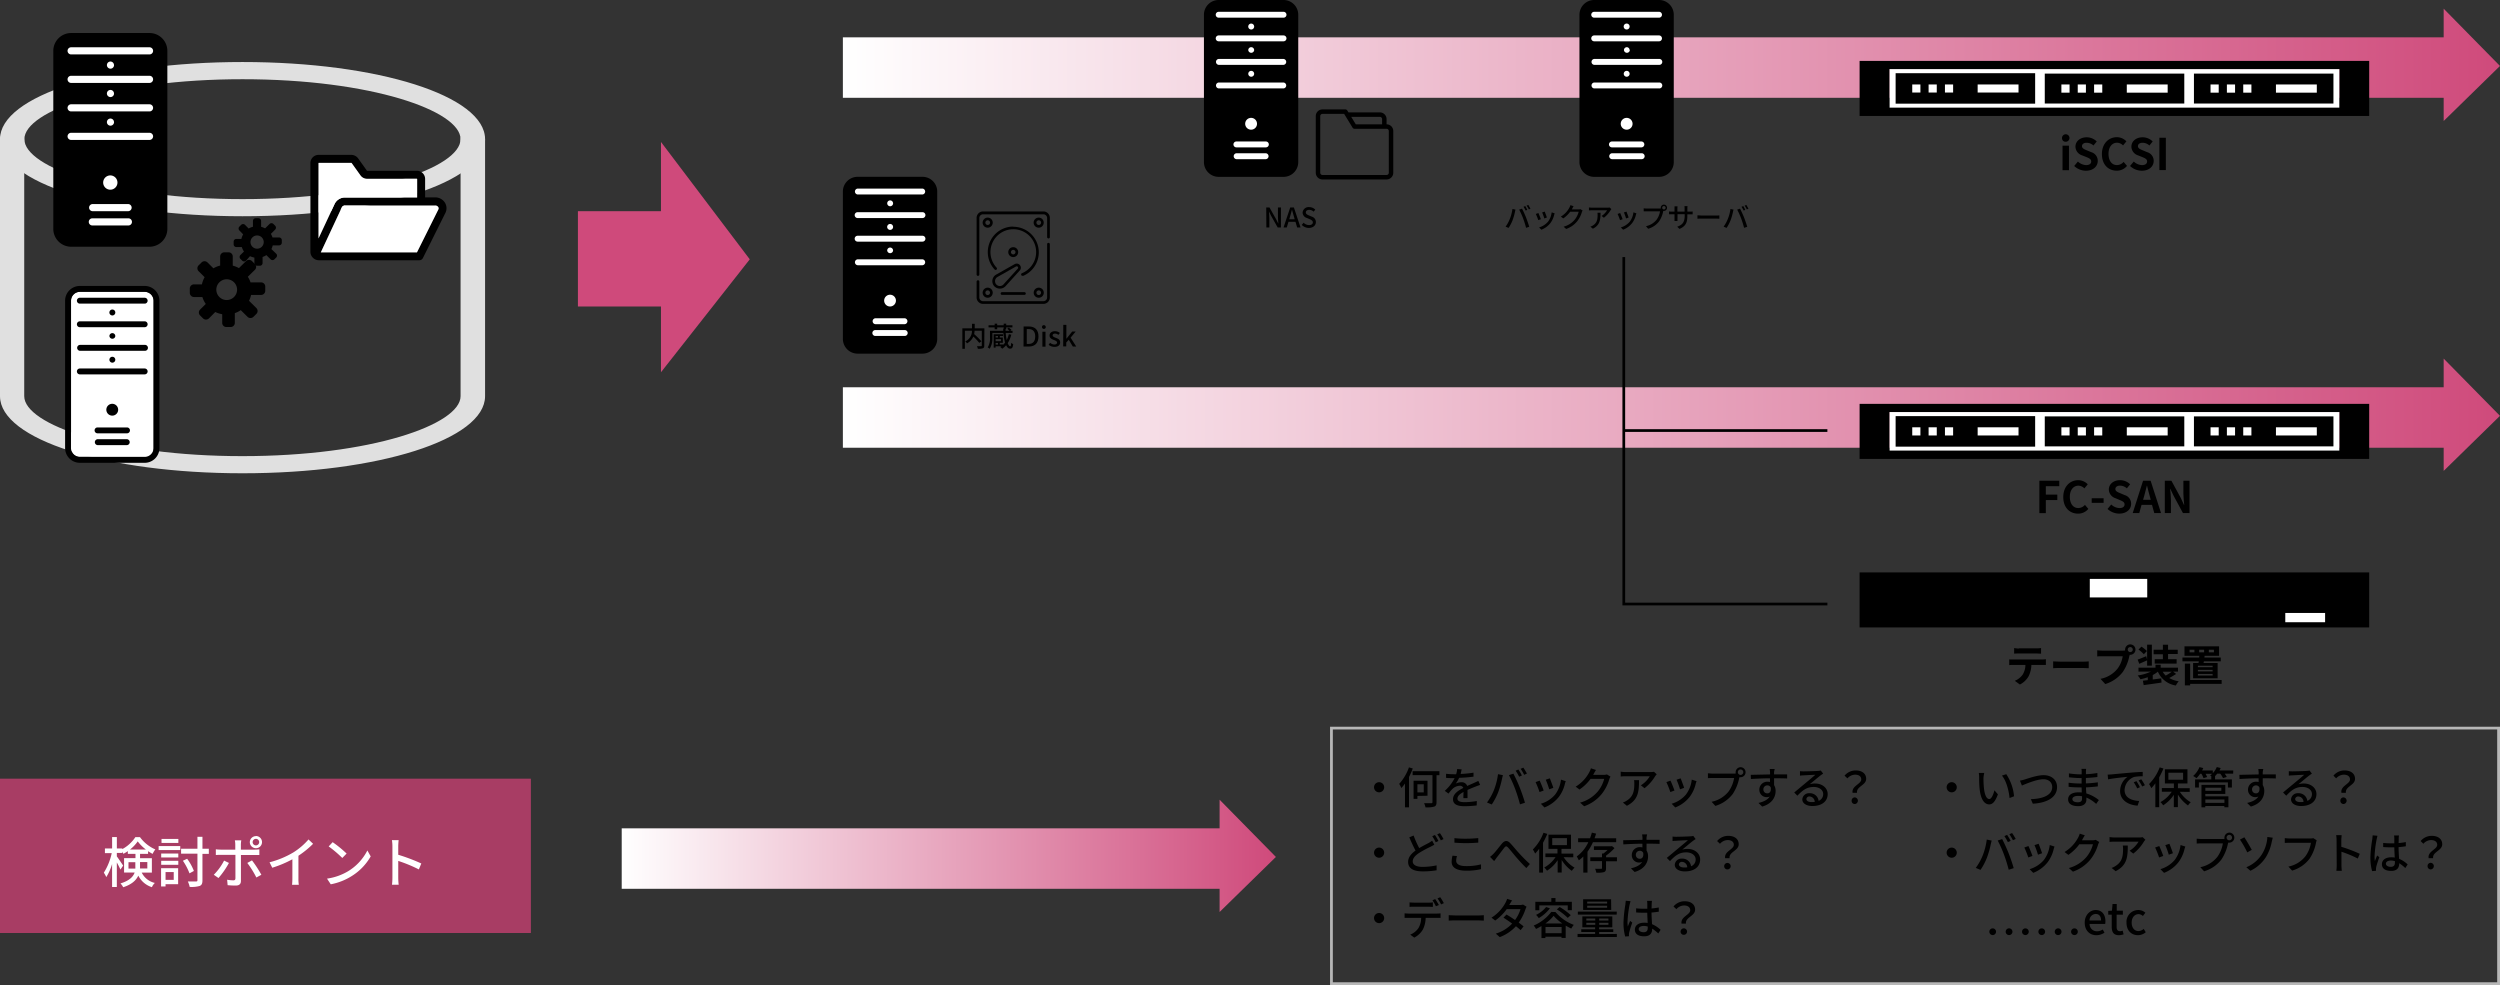 <svg xmlns="http://www.w3.org/2000/svg" xmlns:xlink="http://www.w3.org/1999/xlink" viewBox="0 0 917.39 361.48"><rect x="0" y="0" width="917.39" height="361.48" fill="#333333" stroke="none"/><defs><style>.cls-1{fill:url(#名称未設定グラデーション_13);}.cls-2{fill:url(#名称未設定グラデーション_13-2);}.cls-3{fill:url(#名称未設定グラデーション_13-3);}.cls-4{fill:#e0e0e0;}.cls-5{fill:#fff;}.cls-6{fill:#cf4a7b;}.cls-7{fill:none;stroke:#000;stroke-miterlimit:10;}.cls-8{fill:#a83d64;}.cls-9{fill:#b7b7b7;}</style><linearGradient id="名称未設定グラデーション_13" x1="309.3" y1="23.8" x2="917.39" y2="23.8" gradientUnits="userSpaceOnUse"><stop offset="0" stop-color="#fff"/><stop offset="1" stop-color="#cf4a7b"/></linearGradient><linearGradient id="名称未設定グラデーション_13-2" x1="309.3" y1="152.2" x2="917.39" y2="152.2" xlink:href="#名称未設定グラデーション_13"/><linearGradient id="名称未設定グラデーション_13-3" x1="228.14" y1="314.06" x2="468.2" y2="314.06" xlink:href="#名称未設定グラデーション_13"/></defs><g id="レイヤー_2" data-name="レイヤー 2"><g id="レイヤー_1-2" data-name="レイヤー 1"><polygon class="cls-1" points="917.38 24.2 896.72 3.19 896.72 13.71 309.3 13.71 309.3 35.89 896.72 35.89 896.72 44.4 917.38 24.2"/><polygon class="cls-2" points="917.38 152.59 896.72 131.59 896.72 142.11 309.3 142.11 309.3 164.29 896.72 164.29 896.72 172.8 917.38 152.59"/><polygon class="cls-3" points="468.2 314.46 447.54 293.46 447.54 303.97 228.14 303.97 228.14 326.15 447.54 326.15 447.54 334.66 468.2 314.46"/><path class="cls-4" d="M89,22.76C39.08,22.76,0,35.19,0,51.06S39.08,79.35,89,79.35s89-12.43,89-28.29S138.82,22.76,89,22.76Zm0,50.31c-47.18,0-80.06-11.61-80.06-22s32.88-22,80.06-22S169,40.65,169,51.06,136.13,73.07,89,73.07Z"/><path class="cls-4" d="M173.45,47.91c-2.45,0-4.44,1.41-4.44,3.15v94.32c0,10.4-32.88,22-80.06,22s-80.06-11.61-80.06-22V51.06c0-1.74-2-3.15-4.44-3.15S0,49.32,0,51.06v94.32c0,15.86,39.08,28.29,89,28.29s89-12.43,89-28.29V51.06C177.9,49.32,175.91,47.91,173.45,47.91Z"/><path d="M54.87,12.12H26.1a6.55,6.55,0,0,0-6.54,6.54V84a6.56,6.56,0,0,0,6.54,6.54H54.87A6.56,6.56,0,0,0,61.41,84V18.66A6.55,6.55,0,0,0,54.87,12.12Z"/><path class="cls-5" d="M47,80.12H34a1.31,1.31,0,1,0,0,2.61H47a1.31,1.31,0,1,0,0-2.61Z"/><path class="cls-5" d="M47,74.88H34a1.31,1.31,0,0,0,0,2.62H47a1.31,1.31,0,0,0,0-2.62Z"/><path class="cls-5" d="M54.87,48.73H26.1a1.31,1.31,0,0,0,0,2.62H54.87a1.31,1.31,0,0,0,0-2.62Z"/><path class="cls-5" d="M41.83,44.81a1.31,1.31,0,0,0-1.3-1.31h0a1.31,1.31,0,1,0,1.32,1.31Z"/><path class="cls-5" d="M43.1,67a2.62,2.62,0,1,0-2.61,2.61A2.62,2.62,0,0,0,43.1,67Z"/><path class="cls-5" d="M41.83,23.89a1.31,1.31,0,0,0-1.3-1.31h0a1.31,1.31,0,1,0,1.32,1.31Z"/><path class="cls-5" d="M54.87,27.81H26.1a1.31,1.31,0,0,0,0,2.62H54.87a1.31,1.31,0,0,0,0-2.62Z"/><path class="cls-5" d="M41.83,34.35A1.31,1.31,0,0,0,40.53,33h0a1.31,1.31,0,1,0,1.32,1.31Z"/><path class="cls-5" d="M54.87,17.35H26.1a1.31,1.31,0,0,0,0,2.62H54.87a1.31,1.31,0,1,0,0-2.62Z"/><path class="cls-5" d="M54.87,38.27H26.1a1.31,1.31,0,0,0,0,2.62H54.87a1.31,1.31,0,1,0,0-2.62Z"/><path d="M471,0h-23.8a5.42,5.42,0,0,0-5.41,5.41V59.49a5.42,5.42,0,0,0,5.41,5.41H471a5.41,5.41,0,0,0,5.4-5.41V5.41A5.41,5.41,0,0,0,471,0Z"/><path class="cls-5" d="M464.52,56.24H453.7a1.09,1.09,0,0,0,0,2.17h10.82a1.09,1.09,0,0,0,0-2.17Z"/><path class="cls-5" d="M464.52,51.92H453.7a1.08,1.08,0,1,0,0,2.16h10.82a1.08,1.08,0,1,0,0-2.16Z"/><path class="cls-5" d="M471,30.28h-23.8a1.09,1.09,0,0,0,0,2.17H471a1.09,1.09,0,0,0,0-2.17Z"/><path class="cls-5" d="M460.22,27A1.08,1.08,0,0,0,459.14,26h0A1.08,1.08,0,1,0,460.22,27Z"/><path class="cls-5" d="M461.27,45.43a2.17,2.17,0,1,0-2.16,2.16A2.17,2.17,0,0,0,461.27,45.43Z"/><path class="cls-5" d="M460.22,9.73a1.08,1.08,0,0,0-1.08-1.08h0a1.09,1.09,0,1,0,1.09,1.08Z"/><path class="cls-5" d="M471,13h-23.8a1.08,1.08,0,1,0,0,2.16H471A1.08,1.08,0,0,0,471,13Z"/><path class="cls-5" d="M460.22,18.39a1.08,1.08,0,0,0-1.08-1.08h0a1.08,1.08,0,0,0-1.08,1.08,1.09,1.09,0,0,0,2.17,0Z"/><path class="cls-5" d="M471,4.33h-23.8a1.08,1.08,0,1,0,0,2.16H471a1.08,1.08,0,0,0,0-2.16Z"/><path class="cls-5" d="M471,21.63h-23.8a1.09,1.09,0,0,0,0,2.17H471a1.09,1.09,0,0,0,0-2.17Z"/><path d="M338.51,64.88h-23.8a5.41,5.41,0,0,0-5.41,5.41v54.08a5.41,5.41,0,0,0,5.41,5.4h23.8a5.41,5.41,0,0,0,5.41-5.4V70.29A5.41,5.41,0,0,0,338.51,64.88Z"/><path class="cls-5" d="M332,121.12H321.2a1.08,1.08,0,1,0,0,2.16H332a1.08,1.08,0,0,0,0-2.16Z"/><path class="cls-5" d="M332,116.79H321.2a1.09,1.09,0,0,0,0,2.17H332a1.09,1.09,0,0,0,0-2.17Z"/><path class="cls-5" d="M338.51,95.16h-23.8a1.09,1.09,0,0,0,0,2.17h23.8a1.09,1.09,0,0,0,0-2.17Z"/><path class="cls-5" d="M327.72,91.92a1.08,1.08,0,0,0-1.08-1.08h0a1.08,1.08,0,0,0-1.08,1.08,1.09,1.09,0,0,0,2.17,0Z"/><path class="cls-5" d="M328.77,110.31a2.16,2.16,0,1,0-2.16,2.16A2.17,2.17,0,0,0,328.77,110.31Z"/><path class="cls-5" d="M327.72,74.61a1.08,1.08,0,0,0-1.08-1.08h0a1.08,1.08,0,1,0,1.09,1.08Z"/><path class="cls-5" d="M338.51,77.86h-23.8a1.08,1.08,0,1,0,0,2.16h23.8a1.08,1.08,0,0,0,0-2.16Z"/><path class="cls-5" d="M327.72,83.27a1.08,1.08,0,0,0-1.08-1.09h0a1.09,1.09,0,1,0,1.09,1.09Z"/><path class="cls-5" d="M338.51,69.2h-23.8a1.09,1.09,0,0,0,0,2.17h23.8a1.09,1.09,0,0,0,0-2.17Z"/><path class="cls-5" d="M338.51,86.51h-23.8a1.08,1.08,0,1,0,0,2.16h23.8a1.08,1.08,0,0,0,0-2.16Z"/><path d="M756.67,50.71a1.37,1.37,0,1,1,1.38,1.3A1.27,1.27,0,0,1,756.67,50.71Zm.19,2.74h2.36v9h-2.36Z"/><path d="M761.14,60.91l1.36-1.63a4.69,4.69,0,0,0,3,1.31c1.23,0,1.88-.53,1.88-1.36s-.71-1.15-1.77-1.6L764,57a3.44,3.44,0,0,1-2.4-3.19c0-1.94,1.7-3.43,4.1-3.43a5.24,5.24,0,0,1,3.71,1.53l-1.2,1.48a3.77,3.77,0,0,0-2.51-1c-1,0-1.7.46-1.7,1.25s.84,1.15,1.84,1.55l1.56.65a3.28,3.28,0,0,1,2.38,3.22c0,1.94-1.61,3.59-4.35,3.59A6.31,6.31,0,0,1,761.14,60.91Z"/><path d="M771.31,56.54c0-3.91,2.52-6.2,5.51-6.2a4.84,4.84,0,0,1,3.47,1.53l-1.23,1.5a3.11,3.11,0,0,0-2.19-1c-1.8,0-3.14,1.53-3.14,4.08s1.22,4.13,3.09,4.13a3.27,3.27,0,0,0,2.45-1.17l1.25,1.47a4.79,4.79,0,0,1-3.78,1.75C773.75,62.64,771.31,60.49,771.31,56.54Z"/><path d="M781.63,60.91,783,59.28a4.69,4.69,0,0,0,3,1.31c1.23,0,1.89-.53,1.89-1.36s-.72-1.15-1.78-1.6L784.53,57a3.44,3.44,0,0,1-2.4-3.19c0-1.94,1.7-3.43,4.1-3.43a5.25,5.25,0,0,1,3.71,1.53l-1.2,1.48a3.79,3.79,0,0,0-2.51-1c-1,0-1.7.46-1.7,1.25s.83,1.15,1.84,1.55l1.55.65a3.29,3.29,0,0,1,2.39,3.22c0,1.94-1.62,3.59-4.36,3.59A6.35,6.35,0,0,1,781.63,60.91Z"/><path d="M792.4,50.55h2.37V62.41H792.4Z"/><rect class="cls-5" x="693.33" y="25.35" width="165.17" height="14.2"/><path d="M860.79,22.35H682.39v20.2h187V22.35ZM693.33,39.55V25.35H858.5v14.2Z"/><path d="M695.61,26.85v11.2h51.2V26.85Zm9.1,7.1h-3V31h3Zm6,0h-3V31h3Zm6,0h-3V31h3Zm24,0h-15V31h15Z"/><path d="M750.34,27V38h51.2V27Zm9.1,7h-3V31h3Zm6,0h-3V31h3Zm6,0h-3V31h3Zm24,0h-15V31h15Z"/><path d="M805.08,27V38h51.19V27Zm9.09,7h-3V31h3Zm6,0h-3V31h3Zm6,0h-3V31h3Zm24,0h-15V31h15Z"/><rect class="cls-5" x="693.33" y="151.2" width="165.17" height="14.2"/><path d="M860.79,148.2H682.39v20.2h187V148.2ZM693.33,165.4V151.2H858.5v14.2Z"/><path d="M695.61,152.7v11.2h51.2V152.7Zm9.1,7.1h-3v-3h3Zm6,0h-3v-3h3Zm6,0h-3v-3h3Zm24,0h-15v-3h15Z"/><path d="M750.34,152.8v11h51.2v-11Zm9.1,7h-3v-3h3Zm6,0h-3v-3h3Zm6,0h-3v-3h3Zm24,0h-15v-3h15Z"/><path d="M805.08,152.8v11h51.19v-11Zm9.09,7h-3v-3h3Zm6,0h-3v-3h3Zm6,0h-3v-3h3Zm24,0h-15v-3h15Z"/><path d="M748.36,176.41h7.3v2h-4.93v3.09h4.21v2h-4.21v4.8h-2.37Z"/><path d="M757.13,182.39c0-3.9,2.51-6.19,5.5-6.19a4.84,4.84,0,0,1,3.48,1.52l-1.24,1.5a3.11,3.11,0,0,0-2.19-1c-1.79,0-3.14,1.54-3.14,4.08s1.22,4.13,3.09,4.13a3.28,3.28,0,0,0,2.45-1.16l1.25,1.47a4.81,4.81,0,0,1-3.78,1.74C759.56,188.49,757.13,186.35,757.13,182.39Z"/><path d="M767.56,182.84h4.37v1.68h-4.37Z"/><path d="M773.37,186.76l1.36-1.63a4.63,4.63,0,0,0,3,1.31c1.23,0,1.89-.52,1.89-1.36s-.72-1.15-1.78-1.6l-1.59-.67a3.44,3.44,0,0,1-2.4-3.19c0-1.93,1.7-3.42,4.1-3.42a5.23,5.23,0,0,1,3.71,1.52l-1.2,1.49a3.74,3.74,0,0,0-2.51-1c-1,0-1.7.47-1.7,1.25s.84,1.15,1.84,1.55l1.56.66a3.26,3.26,0,0,1,2.38,3.22c0,1.93-1.61,3.58-4.35,3.58A6.27,6.27,0,0,1,773.37,186.76Z"/><path d="M786.41,176.41h2.78L793,188.27h-2.48l-.83-3h-3.84l-.83,3h-2.41Zm0,7h2.82l-.35-1.3c-.37-1.23-.69-2.59-1-3.87h-.08c-.3,1.29-.66,2.64-1,3.87Z"/><path d="M794.39,176.41h2.42l3.44,6.32,1.18,2.56h.08c-.11-1.23-.3-2.8-.3-4.14v-4.74h2.24v11.86h-2.4l-3.43-6.34-1.2-2.55h-.08c.12,1.28.29,2.77.29,4.13v4.76h-2.24Z"/><path d="M860.79,210.05H682.39v20.19h187V210.05Z"/><path d="M738.81,242h10.48a11.08,11.08,0,0,0,1.46-.1V244c-.4,0-1,0-1.46,0h-3.86a10,10,0,0,1-1,4.12,7.67,7.67,0,0,1-3.22,3.07l-1.87-1.36a6.61,6.61,0,0,0,2.9-2.29,6.89,6.89,0,0,0,1-3.54h-4.4c-.48,0-1.09,0-1.54.07v-2.1C737.75,242,738.31,242,738.81,242Zm2-4.08h6.44a12.68,12.68,0,0,0,1.73-.12v2.07c-.55,0-1.17-.07-1.73-.07h-6.42c-.56,0-1.23,0-1.73.07v-2.07A12.29,12.29,0,0,0,740.84,238Z"/><path d="M756,242.8h8.6c.75,0,1.45-.07,1.87-.1v2.51c-.38,0-1.2-.08-1.87-.08H756c-.91,0-2,0-2.58.08V242.7C754,242.75,755.13,242.8,756,242.8Z"/><path d="M781.71,236.46a1.91,1.91,0,0,1,0,3.82h-.21c0,.17-.08.33-.13.48a15.83,15.83,0,0,1-2.4,5.82,12.86,12.86,0,0,1-6.43,4.44l-1.75-1.92a10.51,10.51,0,0,0,6.28-3.77,10.08,10.08,0,0,0,1.87-4.51H771.5c-.74,0-1.51,0-1.91.07v-2.26a19.11,19.11,0,0,0,1.91.13h7.41a6.77,6.77,0,0,0,.91-.07,1.39,1.39,0,0,1,0-.3A1.92,1.92,0,0,1,781.71,236.46Zm0,2.83a.92.92,0,0,0,0-1.84.92.92,0,1,0,0,1.84Z"/><path d="M798.54,247.31A27,27,0,0,1,796,248.8a9.81,9.81,0,0,0,3.5,1.2,6.83,6.83,0,0,0-1.05,1.55,8.56,8.56,0,0,1-6.6-5.09,9.68,9.68,0,0,1-1.89,1.25v1.63l3.13-.41.09,1.55c-2.29.35-4.77.67-6.55.93l-.28-1.62,1.79-.21v-1.07a17.17,17.17,0,0,1-2.71.74,5.78,5.78,0,0,0-1-1.38,17,17,0,0,0,4.86-1.42h-4.56V245h6.24v-1.08h1.91V245h6.34v1.45h-1.78Zm-10.64-5c-1,.45-2,.88-2.88,1.28l-.6-1.55c.82-.29,2-.75,3.14-1.25l.34,1.31v-5.54h1.74v7.7H787.9Zm-1.22-2.23a11.39,11.39,0,0,0-1.95-1.72l1.09-1.08a14,14,0,0,1,2,1.62Zm7,0h-3.4v-1.65h3.4v-1.84h1.9v1.84h3.55V240h-3.55v1.89h3.15v1.63h-8.05v-1.63h3Zm-.07,6.41a6.38,6.38,0,0,0,1.12,1.42,22.68,22.68,0,0,0,2.24-1.42Z"/><path d="M806.76,243.29c0-.19.07-.4.1-.62h-6v-1.39H807l.05-.63h-5.44v-3.47H814.3v3.47H809l-.08.63h6v1.39h-6.19l-.12.62h5.16v5.6h-9v-5.6Zm8.49,7.65H803.69v.58h-1.94v-8h1.94v6h11.56Zm-10-12.51h-1.77v.94h1.77Zm6.68,5.87h-5.4v.54h5.4Zm0,1.51h-5.4v.56h5.4Zm0,1.5h-5.4v.58h5.4ZM807,239.37h1.81v-.94H807Zm3.55,0h1.86v-.94h-1.86Z"/><g id="グループ_1230" data-name="グループ 1230"><g id="グループ_30" data-name="グループ 30"><g id="グループ_29" data-name="グループ 29"><path id="パス_10" data-name="パス 10" d="M95.81,103.62H91.94a9.17,9.17,0,0,0-1-2.06L93.55,99a1.49,1.49,0,0,0,0-2.11l0,0-1.09-1.08a1.55,1.55,0,0,0-2.17,0l-2.61,2.58a9.3,9.3,0,0,0-2.27-.91V94.11a1.52,1.52,0,0,0-1.54-1.52H82.33a1.53,1.53,0,0,0-1.54,1.52v3.35a9,9,0,0,0-2.48,1l-2.17-2.16a1.55,1.55,0,0,0-2.17,0l-1.09,1.08a1.51,1.51,0,0,0,0,2.14h0l2.21,2.2a9.57,9.57,0,0,0-1,2.63h-2.9a1.53,1.53,0,0,0-1.54,1.52h0v1.52A1.55,1.55,0,0,0,71.17,109h3.1a8.63,8.63,0,0,0,1.24,2.53l-2.09,2.08a1.51,1.51,0,0,0,0,2.14h0l1.08,1.08a1.56,1.56,0,0,0,2.18,0L79,114.49a9.3,9.3,0,0,0,2.54.81v3.18A1.52,1.52,0,0,0,83.1,120h1.54a1.52,1.52,0,0,0,1.53-1.52V114.9a8.72,8.72,0,0,0,2.18-1.09l2.48,2.45a1.55,1.55,0,0,0,2.17,0l1.09-1.08a1.5,1.5,0,0,0,0-2.12l0,0-2.71-2.69a9.07,9.07,0,0,0,.75-2.14h3.67a1.53,1.53,0,0,0,1.54-1.52h0v-1.53A1.53,1.53,0,0,0,95.81,103.62Zm-12.7,6.48A3.81,3.81,0,1,1,87,106.29a3.82,3.82,0,0,1-3.85,3.81Z"/></g></g><g id="グループ_32" data-name="グループ 32"><g id="グループ_31" data-name="グループ 31"><path id="パス_11" data-name="パス 11" d="M102.41,87.14H100a6.53,6.53,0,0,0-.6-1.32L101,84.21a1,1,0,0,0,0-1.35l0,0-.69-.69a1,1,0,0,0-1.38,0l-1.66,1.64a5.69,5.69,0,0,0-1.45-.57V81.08a1,1,0,0,0-1-1h-1a1,1,0,0,0-1,1v2.14a5.27,5.27,0,0,0-1.57.65L89.9,82.5a1,1,0,0,0-1.39,0l-.69.68a1,1,0,0,0,0,1.36h0L89.23,86a6,6,0,0,0-.65,1.67H86.74a1,1,0,0,0-1,1v1a1,1,0,0,0,1,1h2a5.8,5.8,0,0,0,.79,1.62l-1.33,1.31a1,1,0,0,0,0,1.37h0l.69.69a1,1,0,0,0,1.39,0L91.74,94a6.06,6.06,0,0,0,1.61.52v2a1,1,0,0,0,1,1h1a1,1,0,0,0,1-1V94.3a6,6,0,0,0,1.39-.69l1.57,1.56a1,1,0,0,0,1.38,0l.69-.69a1,1,0,0,0,0-1.36h0L99.59,91.4a6,6,0,0,0,.49-1.36h2.33a1,1,0,0,0,1-1v-1A1,1,0,0,0,102.41,87.14Zm-8.08,4.12a2.43,2.43,0,1,1,2.45-2.42,2.43,2.43,0,0,1-2.45,2.42Z"/></g></g></g><path d="M464.65,76.12h1.19l2.44,4.33.77,1.55h.05c-.06-.76-.15-1.64-.15-2.44V76.12h1.1v7.36h-1.19l-2.44-4.33-.77-1.54h0c.06.76.15,1.61.15,2.41v3.46h-1.1Z"/><path d="M473.46,76.12h1.34l2.44,7.36H476l-.62-2.1h-2.56l-.63,2.1H471Zm-.36,4.35h2l-.29-1c-.25-.8-.47-1.62-.69-2.45h-.05c-.21.84-.44,1.65-.68,2.45Z"/><path d="M477.69,82.53l.68-.8a2.85,2.85,0,0,0,2,.87c.89,0,1.39-.42,1.39-1s-.5-.88-1.18-1.18l-1-.43A2.12,2.12,0,0,1,478,78a2.19,2.19,0,0,1,2.42-2,3.15,3.15,0,0,1,2.23.93l-.61.74a2.34,2.34,0,0,0-1.62-.66c-.75,0-1.24.36-1.24.94s.59.88,1.19,1.12l1,.43a2.05,2.05,0,0,1,1.5,2c0,1.18-1,2.14-2.59,2.14A3.67,3.67,0,0,1,477.69,82.53Z"/><path d="M361.19,126.81c0,.55-.13.83-.5,1a5.54,5.54,0,0,1-1.87.17,3.73,3.73,0,0,0-.32-.94c.65,0,1.33,0,1.52,0s.25-.06.25-.24v-5.44h-2.64a8,8,0,0,1-.16,1.23,30,30,0,0,1,2.65,2.64l-.76.6a24,24,0,0,0-2.18-2.34,5.26,5.26,0,0,1-2.32,2.5,3.32,3.32,0,0,0-.66-.7,4.21,4.21,0,0,0,2.47-3.93h-2.6V128h-.93v-7.51h3.54v-1.68h1v1.68h3.55Z"/><path d="M371.1,122.81a10,10,0,0,1-1.32,3.1c.29.77.63,1.16.91,1.16s.29-.28.35-1.26a2.5,2.5,0,0,0,.76.45c-.14,1.42-.46,1.68-1.19,1.68-.55,0-1-.44-1.41-1.26a7,7,0,0,1-1.43,1.29,6.54,6.54,0,0,0-.72-.64l.41-.26h-2.11v.48h-.71v-4.88h3.41v.63h-1.16v.57H368v1.92h-1.13v.61h1.24v.13a6.76,6.76,0,0,0,.71-.8,18,18,0,0,1-.61-3.55h-4.05v1.73a7.1,7.1,0,0,1-1,4.07,3.47,3.47,0,0,0-.72-.48,6.13,6.13,0,0,0,.84-3.6v-2.51h4.85c0-.26,0-.53,0-.8h.19v-.46h-2.39v.69H365v-.69h-2.25v-.77H365v-.58h.92v.58h2.39v-.58h.93v.58h2.28v.77h-2.28v.64H369c0,.21,0,.42,0,.62h1.47a4.94,4.94,0,0,0-.87-.73l.56-.41a4.9,4.9,0,0,1,1,.79l-.44.35h.84v.79h-2.51a18.38,18.38,0,0,0,.37,2.6,9,9,0,0,0,.77-2.14Zm-5.75.49v.57h.87v-.57Zm2,1.15h-2v.75h2Zm-2,2h.87v-.61h-.87Z"/><path d="M375.62,119.8h1.91c2.26,0,3.55,1.26,3.55,3.66s-1.29,3.7-3.49,3.7h-2Zm1.83,6.41c1.58,0,2.43-.93,2.43-2.75s-.85-2.71-2.43-2.71h-.67v5.46Z"/><path d="M382.37,120a.66.66,0,0,1,.71-.68.69.69,0,1,1-.71.68Zm.14,1.72h1.15v5.49h-1.15Z"/><path d="M384.8,126.53l.54-.74a2.49,2.49,0,0,0,1.56.63c.66,0,1-.32,1-.74s-.62-.72-1.21-.94c-.74-.29-1.55-.67-1.55-1.6s.74-1.61,2-1.61a2.87,2.87,0,0,1,1.78.65l-.54.71a2.05,2.05,0,0,0-1.22-.48c-.61,0-.89.3-.89.68s.54.65,1.14.87c.77.29,1.62.63,1.62,1.66s-.73,1.67-2.09,1.67A3.41,3.41,0,0,1,384.8,126.53Z"/><path d="M390.18,119.2h1.13v5.12h0l2.13-2.65h1.28l-1.86,2.24,2.07,3.25h-1.25l-1.49-2.48-.92,1v1.43h-1.13Z"/><path d="M608.81,0H585a5.42,5.42,0,0,0-5.41,5.41V59.49A5.42,5.42,0,0,0,585,64.9h23.79a5.41,5.41,0,0,0,5.41-5.41V5.41A5.41,5.41,0,0,0,608.81,0Z"/><path class="cls-5" d="M602.32,56.24H591.51a1.09,1.09,0,0,0,0,2.17h10.81a1.09,1.09,0,1,0,0-2.17Z"/><path class="cls-5" d="M602.32,51.92H591.51a1.08,1.08,0,0,0,0,2.16h10.81a1.08,1.08,0,1,0,0-2.16Z"/><path class="cls-5" d="M608.81,30.28H585a1.09,1.09,0,0,0,0,2.17h23.79a1.09,1.09,0,1,0,0-2.17Z"/><path class="cls-5" d="M598,27A1.08,1.08,0,0,0,597,26h0A1.08,1.08,0,1,0,598,27Z"/><path class="cls-5" d="M599.08,45.43a2.17,2.17,0,1,0-2.16,2.16A2.17,2.17,0,0,0,599.08,45.43Z"/><path class="cls-5" d="M598,9.73A1.08,1.08,0,0,0,597,8.65h0A1.09,1.09,0,1,0,598,9.73Z"/><path class="cls-5" d="M608.81,13H585a1.08,1.08,0,0,0,0,2.16h23.79a1.08,1.08,0,1,0,0-2.16Z"/><path class="cls-5" d="M598,18.39A1.08,1.08,0,0,0,597,17.31h0a1.08,1.08,0,0,0-1.08,1.08,1.09,1.09,0,0,0,2.17,0Z"/><path class="cls-5" d="M608.81,4.33H585a1.08,1.08,0,0,0,0,2.16h23.79a1.08,1.08,0,1,0,0-2.16Z"/><path class="cls-5" d="M608.81,21.63H585a1.09,1.09,0,0,0,0,2.17h23.79a1.09,1.09,0,1,0,0-2.17Z"/><path d="M555,76.69l1.13.23c-.07.25-.16.63-.21.85a20.88,20.88,0,0,1-.88,3.07,14.47,14.47,0,0,1-1.46,2.79l-1.09-.46A13,13,0,0,0,554,80.44,15.19,15.19,0,0,0,555,76.69Zm2.51.22,1-.34c.41.75,1.07,2.2,1.47,3.21s.91,2.51,1.18,3.45L560,83.6a34.11,34.11,0,0,0-1.09-3.48A27.22,27.22,0,0,0,557.46,76.91Zm3,.08-.65.28a12,12,0,0,0-.8-1.38l.65-.27A12.55,12.55,0,0,1,560.43,77Zm1.16-.44-.65.29a11.15,11.15,0,0,0-.82-1.38l.64-.27C561,75.57,561.4,76.19,561.59,76.55Z"/><path d="M565.43,80.44l-.95.34a20.26,20.26,0,0,0-.9-2.27l.94-.34C564.74,78.63,565.24,79.89,565.43,80.44Zm4.87-1.56a8,8,0,0,1-1.4,3,7.75,7.75,0,0,1-3.29,2.42l-.83-.85a6.81,6.81,0,0,0,3.28-2.11,6.9,6.9,0,0,0,1.33-3.41l1.1.35C570.4,78.54,570.34,78.72,570.3,78.88Zm-2.66.94-.94.34a18.29,18.29,0,0,0-.8-2.2l.94-.31C567,78.07,567.51,79.38,567.64,79.82Z"/><path d="M576.92,76.6l-.14.25h2.4a2.35,2.35,0,0,0,.75-.1l.82.5a3.42,3.42,0,0,0-.28.61,9.77,9.77,0,0,1-1.76,3.39,9,9,0,0,1-4,2.77l-.93-.83a8.08,8.08,0,0,0,4-2.49,7.51,7.51,0,0,0,1.52-3h-3.12a10.77,10.77,0,0,1-2.53,2.45l-.88-.67a8.37,8.37,0,0,0,3.13-3.3,4.43,4.43,0,0,0,.37-.9l1.16.38C577.24,76,577,76.4,576.92,76.6Z"/><path d="M591,77.15a9.9,9.9,0,0,1-2.45,2.76l-.83-.67a6.12,6.12,0,0,0,2-2.07h-5.47c-.4,0-.75,0-1.18.06V76.12a9,9,0,0,0,1.18.09h5.58a5.15,5.15,0,0,0,.83-.07l.63.59C591.24,76.84,591.08,77,591,77.15Zm-6.48,6.78-.92-.75a4,4,0,0,0,1-.49c1.42-.92,1.65-2.18,1.65-3.83a4.44,4.44,0,0,0-.06-.8h1.14C587.29,80.66,587.14,82.58,584.52,83.93Z"/><path d="M595.43,80.44l-.95.34a20.26,20.26,0,0,0-.9-2.27l.94-.34C594.74,78.63,595.24,79.89,595.43,80.44Zm4.87-1.56a8,8,0,0,1-1.4,3,7.75,7.75,0,0,1-3.29,2.42l-.83-.85a6.81,6.81,0,0,0,3.28-2.11,6.9,6.9,0,0,0,1.33-3.41l1.1.35C600.4,78.54,600.34,78.72,600.3,78.88Zm-2.66.94-.94.34a18.29,18.29,0,0,0-.8-2.2l.94-.31C597,78.07,597.51,79.38,597.64,79.82Z"/><path d="M610.58,75.09a1.15,1.15,0,1,1,0,2.3,1.24,1.24,0,0,1-.27,0c0,.06,0,.13,0,.19a10.07,10.07,0,0,1-1.5,3.66,7.79,7.79,0,0,1-4,2.71L604,83a6.71,6.71,0,0,0,3.9-2.38,7.16,7.16,0,0,0,1.25-3.06h-4.92c-.41,0-.81,0-1.07,0V76.46c.28,0,.74.07,1.07.07H609a3.39,3.39,0,0,0,.43,0,1.24,1.24,0,0,1,0-.27A1.15,1.15,0,0,1,610.58,75.09Zm0,1.77a.63.63,0,0,0,.63-.62.64.64,0,0,0-.63-.63.63.63,0,0,0-.62.63A.62.62,0,0,0,610.58,76.86Z"/><path d="M616.31,84l-.85-.8c1.87-.69,2.75-1.55,2.75-4.19v-.4h-2.64v1.49a8.89,8.89,0,0,0,0,1h-1.1c0-.14,0-.55,0-1V78.63h-1c-.47,0-.88,0-1,0V77.58a6.22,6.22,0,0,0,1,.08h1V76.51a5.46,5.46,0,0,0,0-.8h1.12a5.39,5.39,0,0,0-.06.8v1.15h2.64V76.5a6.9,6.9,0,0,0-.05-.87h1.13a6.52,6.52,0,0,0-.06.87v1.16h.94a6.65,6.65,0,0,0,1-.06v1.06c-.16,0-.51,0-1,0h-.95V79C619.23,81.54,618.65,83,616.31,84Z"/><path d="M624.38,79.09h5.43c.48,0,.87,0,1.12-.06v1.24c-.22,0-.68-.06-1.12-.06h-5.43c-.55,0-1.15,0-1.49.06V79C623.22,79.05,623.84,79.09,624.38,79.09Z"/><path d="M635,76.69l1.13.23c-.07.25-.16.63-.21.85a20.88,20.88,0,0,1-.88,3.07,14.47,14.47,0,0,1-1.46,2.79l-1.09-.46A13,13,0,0,0,634,80.44,15.19,15.19,0,0,0,635,76.69Zm2.51.22,1-.34c.41.75,1.07,2.2,1.47,3.21s.91,2.51,1.18,3.45L640,83.6a34.11,34.11,0,0,0-1.09-3.48A27.22,27.22,0,0,0,637.46,76.91Zm3,.08-.65.28a12,12,0,0,0-.8-1.38l.65-.27A12.55,12.55,0,0,1,640.43,77Zm1.16-.44-.65.29a11.15,11.15,0,0,0-.82-1.38l.64-.27C641,75.57,641.4,76.19,641.59,76.55Z"/><path d="M375.92,107.21H367.7a.5.5,0,1,0,0,1h8.22a.5.5,0,0,0,0-1Z"/><path d="M384.74,89.11a.49.49,0,0,0-.49.5v19.55a1.36,1.36,0,0,1-1.36,1.36H360.73a1.36,1.36,0,0,1-1.36-1.36v-5.82a.5.5,0,0,0-.5-.5.51.51,0,0,0-.5.5v5.82a2.36,2.36,0,0,0,2.36,2.35h22.16a2.35,2.35,0,0,0,2.35-2.35V89.61A.5.5,0,0,0,384.74,89.11Z"/><path d="M382.89,77.59H360.73A2.36,2.36,0,0,0,358.37,80v20.74a.51.51,0,0,0,.5.5.5.5,0,0,0,.5-.5V80a1.36,1.36,0,0,1,1.36-1.36h22.16A1.36,1.36,0,0,1,384.25,80v7a.5.5,0,1,0,1,0V80A2.36,2.36,0,0,0,382.89,77.59Z"/><path d="M374.27,97.3a1.5,1.5,0,0,0-1.92-.38l-6.8,3.84a2.77,2.77,0,0,0-.8,4.15,2.81,2.81,0,0,0,2.08,1h.09A2.76,2.76,0,0,0,369,105l5.24-5.78A1.5,1.5,0,0,0,374.27,97.3Zm-.8,1.29-5.23,5.78a1.79,1.79,0,0,1-1.38.59,1.78,1.78,0,0,1-.82-3.33l6.79-3.84a.48.48,0,0,1,.26-.07.52.52,0,0,1,.38.87Z"/><path d="M371.81,83.14A9.37,9.37,0,0,0,365,98.91a.49.49,0,0,0,.7,0,.5.5,0,0,0,0-.7,8.38,8.38,0,1,1,9.42,2,.5.5,0,0,0,.2,1,.65.65,0,0,0,.19,0,9.38,9.38,0,0,0-3.68-18Z"/><path d="M371.81,90.7a1.82,1.82,0,1,0,1.82,1.82A1.82,1.82,0,0,0,371.81,90.7Zm0,2.65a.83.83,0,1,1,.83-.83A.83.83,0,0,1,371.81,93.35Z"/><path d="M362.44,79.85a1.85,1.85,0,1,0,1.85,1.85A1.85,1.85,0,0,0,362.44,79.85Zm0,2.7a.85.85,0,0,1-.85-.85.86.86,0,1,1,.85.85Z"/><path d="M381.17,79.85A1.85,1.85,0,1,0,383,81.7,1.84,1.84,0,0,0,381.17,79.85Zm0,2.7a.85.85,0,0,1-.85-.85.86.86,0,1,1,.85.85Z"/><path d="M362.44,105.56a1.85,1.85,0,1,0,1.85,1.85A1.85,1.85,0,0,0,362.44,105.56Zm0,2.7a.85.85,0,0,1,0-1.7.85.85,0,1,1,0,1.7Z"/><path d="M381.17,105.56a1.85,1.85,0,1,0,1.85,1.85A1.84,1.84,0,0,0,381.17,105.56Zm0,2.7a.85.85,0,1,1,0-1.7.85.85,0,1,1,0,1.7Z"/><path d="M508.81,45.62V43.7a2.47,2.47,0,0,0-2.47-2.46H494.83l-.43-.7a.84.84,0,0,0-.7-.39h-8.41a2.46,2.46,0,0,0-2.46,2.46V63.39a2.46,2.46,0,0,0,2.46,2.46h23.52a2.46,2.46,0,0,0,2.46-2.46V48.08A2.46,2.46,0,0,0,508.81,45.62Zm-2.47-2.74a.83.83,0,0,1,.83.82v1.92h-9.66l-1.1-1.8-.58-.94Zm3.29,20.51a.82.82,0,0,1-.82.82H485.29a.82.82,0,0,1-.82-.82V42.61a.82.82,0,0,1,.82-.82h7.95l.43.7h0l1.58,2.58,1.1,1.8a.82.82,0,0,0,.7.39h11.76a.82.82,0,0,1,.82.82V63.39Z"/><path d="M163.3,74.43a4.17,4.17,0,0,0-3.58-2H156V65.67a3,3,0,0,0-3.09-3H134.67l-3.25-4.55a3.13,3.13,0,0,0-2.55-1.29H117a3,3,0,0,0-3.09,3V92.5a3.12,3.12,0,0,0,3.17,3h36.8a1.47,1.47,0,0,0,1.31-.81h0l8.25-16.56A3.83,3.83,0,0,0,163.3,74.43ZM117,59.76h11.83a.25.25,0,0,1,.17.06l3.26,4.56a3,3,0,0,0,2.42,1.23h18.19a.28.28,0,0,1,.17.06v6.81H126.6a4.18,4.18,0,0,0-3.81,2.36L116.88,87.5V59.82A.22.22,0,0,1,117,59.76Zm43.82,17.11L153,92.63H117.71l7.73-16.55a1.29,1.29,0,0,1,1.16-.67h33.12a1.28,1.28,0,0,1,1.1.57A.88.88,0,0,1,160.86,76.87Z"/><path class="cls-5" d="M160.86,76.87,153,92.63H117.71l7.73-16.55a1.29,1.29,0,0,1,1.16-.67h33.12a1.28,1.28,0,0,1,1.1.57A.88.88,0,0,1,160.86,76.87Z"/><path class="cls-5" d="M116.88,59.82a.22.22,0,0,1,.16-.06h11.83"/><path class="cls-5" d="M128.87,59.76a.25.25,0,0,1,.17.06l3.26,4.56a3,3,0,0,0,2.42,1.23h18.19a.28.28,0,0,1,.17.06v6.81H126.6a4.18,4.18,0,0,0-3.81,2.36L116.88,87.5V59.82"/><path class="cls-5" d="M56.37,164.42h0a3.25,3.25,0,0,1-3.25,3.24H29.33a3.25,3.25,0,0,1-3.25-3.24V110.34a3.26,3.26,0,0,1,3.25-3.25H53.12a3.26,3.26,0,0,1,3.25,3.25v54.08"/><path d="M46.61,161.17H35.79a1.09,1.09,0,0,0,0,2.17H46.61a1.09,1.09,0,0,0,0-2.17Z"/><path d="M46.61,156.85H35.79a1.08,1.08,0,0,0,0,2.16H46.61a1.08,1.08,0,0,0,0-2.16Z"/><path d="M53.1,135.22H29.3a1.08,1.08,0,1,0,0,2.16H53.09a1.08,1.08,0,1,0,0-2.16Z"/><path d="M42.31,132a1.08,1.08,0,0,0-1.08-1.08h0A1.08,1.08,0,1,0,42.31,132Z"/><path d="M43.36,150.36a2.17,2.17,0,1,0-2.16,2.16A2.17,2.17,0,0,0,43.36,150.36Z"/><path d="M53.1,104.93H29.3a5.42,5.42,0,0,0-5.41,5.41v54.08a5.42,5.42,0,0,0,5.41,5.41H53.09a5.41,5.41,0,0,0,5.41-5.41V110.34A5.41,5.41,0,0,0,53.1,104.93Zm3.24,59.49a3.25,3.25,0,0,1-3.24,3.24H29.3a3.25,3.25,0,0,1-3.25-3.24V110.34a3.26,3.26,0,0,1,3.25-3.25H53.09a3.26,3.26,0,0,1,3.25,3.25v54.08Z"/><path d="M42.31,114.67a1.08,1.08,0,0,0-1.08-1.09h0a1.09,1.09,0,1,0,1.09,1.09Z"/><path d="M53.1,117.91H29.3a1.08,1.08,0,0,0,0,2.16H53.09a1.08,1.08,0,1,0,0-2.16Z"/><path d="M42.31,123.32a1.08,1.08,0,0,0-1.08-1.08h0a1.08,1.08,0,0,0-1.08,1.08,1.09,1.09,0,0,0,2.17,0Z"/><path d="M53.1,109.26H29.3a1.08,1.08,0,0,0,0,2.16H53.09a1.08,1.08,0,1,0,0-2.16Z"/><path d="M53.1,126.56H29.3a1.09,1.09,0,0,0,0,2.17H53.09a1.09,1.09,0,1,0,0-2.17Z"/><polygon class="cls-6" points="242.55 136.6 275.13 95.16 242.55 52.09 242.55 136.6"/><rect class="cls-6" x="212.07" y="77.5" width="34.97" height="34.97"/><polyline class="cls-7" points="595.86 94.34 595.86 221.65 670.57 221.65"/><line class="cls-7" x1="595.86" y1="157.99" x2="670.57" y2="157.99"/><rect class="cls-5" x="766.86" y="212.43" width="21.08" height="6.8"/><rect class="cls-5" x="838.6" y="224.93" width="14.61" height="3.4"/><rect class="cls-8" y="285.74" width="194.81" height="56.63"/><path class="cls-5" d="M52,320.2A7.15,7.15,0,0,0,56.83,324a4.46,4.46,0,0,0-1.08,1.56,8.45,8.45,0,0,1-5-4.24c-.78,1.68-2.36,3.22-5.54,4.26a6.27,6.27,0,0,0-1-1.4c3.3-1,4.66-2.48,5.2-4H45.53v-5.28h4.18v-1.58h-2.8v-1a12.85,12.85,0,0,1-1.64,1,7.44,7.44,0,0,0-.4-.8v.48h-2v1.26c.54.7,2,2.88,2.32,3.38l-1,1.46c-.26-.62-.8-1.68-1.32-2.62v9H41.13v-8.42A18.79,18.79,0,0,1,39,321.86a9.68,9.68,0,0,0-.9-1.62A22,22,0,0,0,41,313.06h-2.5v-1.72h2.64v-4.18h1.74v4.18h2v.24a13.18,13.18,0,0,0,4.8-4.4h1.68A13.75,13.75,0,0,0,57,311.7a9.12,9.12,0,0,0-1,1.64,16.62,16.62,0,0,1-1.66-1v1H51.39v1.58h4.34v5.28Zm-2.34-1.46a6.48,6.48,0,0,0,0-.88v-1.48H47.15v2.36Zm3.88-7a14.49,14.49,0,0,1-3-3,13.58,13.58,0,0,1-2.84,3Zm-2.16,4.6v1.52c0,.28,0,.56,0,.84h2.68v-2.36Z"/><path class="cls-5" d="M58.21,310.46h7.94v1.48H58.21Zm7.16,14H60.75v.84H59.11v-6.72h6.26Zm-6.22-11.24h6.28v1.44H59.15Zm0,2.66h6.28v1.46H59.15Zm6.3-6.56H59.27v-1.46h6.18ZM60.75,320v2.88h3V320Zm15.88-6.68H74.29v9.72c0,1.2-.28,1.74-1,2.06a11,11,0,0,1-3.68.36,8.8,8.8,0,0,0-.68-2c1.34,0,2.6,0,3,0s.52-.12.52-.48v-9.72h-6v-1.8h6v-4.4h1.84v4.4h2.34Zm-7.1,7.16a21.5,21.5,0,0,0-2.42-4.62l1.56-.74a19.14,19.14,0,0,1,2.48,4.48Z"/><path class="cls-5" d="M80.17,322.2,78.45,321a20.76,20.76,0,0,0,3.78-5.2l1.78.86A29.88,29.88,0,0,1,80.17,322.2Zm8.22-12.26v1.84h5a13.31,13.31,0,0,0,1.78-.12v2.08c-.58,0-1.26,0-1.76,0h-5v9.52c0,1.08-.56,1.7-1.88,1.7a30,30,0,0,1-3-.14l-.18-2a13.65,13.65,0,0,0,2.28.22c.52,0,.74-.2.76-.74V313.7H81c-.62,0-1.26,0-1.8.06v-2.1a16.61,16.61,0,0,0,1.78.12h5.36v-1.86a8.52,8.52,0,0,0-.16-1.56h2.36A10.74,10.74,0,0,0,88.39,309.94ZM95.91,321l-1.84,1a34.63,34.63,0,0,0-3.32-5.34l1.72-.94A43,43,0,0,1,95.91,321Zm-2-14.22a2.24,2.24,0,1,1-2.24,2.24A2.25,2.25,0,0,1,93.87,306.82Zm0,3.44a1.2,1.2,0,1,0,0-2.4,1.2,1.2,0,0,0,0,2.4Z"/><path class="cls-5" d="M107.65,312.8a24.69,24.69,0,0,0,5.56-4.76l1.68,1.6a33.74,33.74,0,0,1-5.38,4.38v8.3a15,15,0,0,0,.14,2.36h-2.48a23.18,23.18,0,0,0,.12-2.36v-7a40.92,40.92,0,0,1-7.38,3.1l-1-2A33,33,0,0,0,107.65,312.8Z"/><path class="cls-5" d="M127.87,319.62a19,19,0,0,0,6.94-7.54l1.22,2.18a20.45,20.45,0,0,1-7,7.24,22.05,22.05,0,0,1-7.66,3L120,322.42A20.78,20.78,0,0,0,127.87,319.62Zm-.68-6.4-1.58,1.62a43.38,43.38,0,0,0-5-4.24l1.46-1.56A42,42,0,0,1,127.19,313.22Z"/><path class="cls-5" d="M144,310.54a14.48,14.48,0,0,0-.18-2.24h2.46c-.06.66-.14,1.54-.14,2.24v3.12a67.79,67.79,0,0,1,8.46,3.2l-.9,2.18a52.37,52.37,0,0,0-7.56-3.12v6.18a23.43,23.43,0,0,0,.16,2.56h-2.46a20.94,20.94,0,0,0,.16-2.56Z"/><path class="cls-9" d="M916.36,267.67v92.78H489.09V267.67H916.36m1-1H488.07v94.83H917.39V266.65Z"/><path d="M507.93,288.89a1.86,1.86,0,1,1-1.86-1.86A1.86,1.86,0,0,1,507.93,288.89Z"/><path d="M518.42,282a22.13,22.13,0,0,1-1.38,3.11v11.14h-1.47v-8.74a16.52,16.52,0,0,1-1.33,1.67,10.71,10.71,0,0,0-.8-1.53,17.58,17.58,0,0,0,3.58-6.06Zm9.79,2.47h-1.07v9.91c0,.94-.22,1.37-.85,1.61a10.2,10.2,0,0,1-3.2.28,5.79,5.79,0,0,0-.51-1.52c1.15,0,2.3,0,2.62,0s.45-.1.45-.42v-9.89h-7.28V283h9.84Zm-8.08,7.6v1.09h-1.41v-6.67h5.11V292Zm0-4.29v3h2.32v-3Z"/><path d="M536,284a35.61,35.61,0,0,0,4.71-.47V285a48.5,48.5,0,0,1-5.27.42,12.7,12.7,0,0,1-1.23,2.11,4.75,4.75,0,0,1,2.05-.48,2.1,2.1,0,0,1,2.14,1.36c1-.46,1.81-.8,2.56-1.15.55-.24,1-.45,1.52-.7l.66,1.47c-.46.14-1.15.4-1.63.59-.82.32-1.86.74-3,1.25,0,.91,0,2.19,0,3H537c0-.56,0-1.47.06-2.26-1.37.76-2.24,1.49-2.24,2.44s1,1.31,2.66,1.31a26.83,26.83,0,0,0,4.45-.42l-.05,1.62a41.74,41.74,0,0,1-4.45.29c-2.38,0-4.24-.56-4.24-2.55s1.92-3.21,3.78-4.16a1.29,1.29,0,0,0-1.32-.8,4.07,4.07,0,0,0-2.65,1.15,16.39,16.39,0,0,0-1.46,1.72l-1.38-1a15.85,15.85,0,0,0,3.62-4.67h-.46c-.68,0-1.78,0-2.68-.1v-1.5a20.43,20.43,0,0,0,2.76.17h.94a7.83,7.83,0,0,0,.37-1.91l1.66.13C536.29,282.68,536.16,283.27,536,284Z"/><path d="M549.7,284.09l1.8.36c-.11.41-.25,1-.33,1.37a35.41,35.41,0,0,1-1.41,4.93,23.93,23.93,0,0,1-2.35,4.46l-1.75-.73a20.66,20.66,0,0,0,2.48-4.39A24,24,0,0,0,549.7,284.09Zm4,.35,1.65-.54a56.08,56.08,0,0,1,2.35,5.13c.61,1.54,1.46,4,1.89,5.54l-1.82.59a55.1,55.1,0,0,0-1.75-5.57A42,42,0,0,0,553.71,284.44Zm4.76.13-1,.45a18.1,18.1,0,0,0-1.28-2.21l1-.44A21,21,0,0,1,558.47,284.57Zm1.85-.71-1,.47a17.37,17.37,0,0,0-1.31-2.21l1-.43C559.41,282.29,560,283.29,560.32,283.86Z"/><path d="M566.46,290.09l-1.52.56a32.27,32.27,0,0,0-1.45-3.65l1.5-.54C565.36,287.19,566.16,289.21,566.46,290.09Zm7.8-2.5a12.82,12.82,0,0,1-2.24,4.84,12.39,12.39,0,0,1-5.27,3.87l-1.33-1.36a10.84,10.84,0,0,0,5.25-3.38,11,11,0,0,0,2.13-5.47l1.76.56C574.42,287.05,574.32,287.34,574.26,287.59ZM570,289.1l-1.5.54a32.6,32.6,0,0,0-1.28-3.52l1.5-.5C569,286.3,569.79,288.39,570,289.1Z"/><path d="M584.85,283.94c-.07.13-.15.28-.23.4h3.85a3.88,3.88,0,0,0,1.2-.16l1.31.8a5.51,5.51,0,0,0-.45,1,15.78,15.78,0,0,1-2.82,5.44,14.44,14.44,0,0,1-6.4,4.44l-1.49-1.33a12.85,12.85,0,0,0,6.42-4,11.82,11.82,0,0,0,2.43-4.73h-5a16.42,16.42,0,0,1-4.07,3.92l-1.4-1.05a13.61,13.61,0,0,0,5-5.3,6.85,6.85,0,0,0,.59-1.44l1.86.61C585.36,283,585,283.62,584.85,283.94Z"/><path d="M607.38,284.82a16,16,0,0,1-3.92,4.42l-1.33-1.07a9.77,9.77,0,0,0,3.26-3.31h-8.77c-.64,0-1.2,0-1.89.09v-1.78a14.46,14.46,0,0,0,1.89.15h9a8.83,8.83,0,0,0,1.33-.11l1,.94C607.76,284.33,607.51,284.63,607.38,284.82ZM597,295.69l-1.47-1.2a6.57,6.57,0,0,0,1.54-.78c2.28-1.48,2.65-3.49,2.65-6.15a7.08,7.08,0,0,0-.09-1.28h1.82C601.44,290.46,601.2,293.53,597,295.69Z"/><path d="M614.46,290.09l-1.52.56a32.27,32.27,0,0,0-1.45-3.65l1.5-.54C613.36,287.19,614.16,289.21,614.46,290.09Zm7.8-2.5a12.82,12.82,0,0,1-2.24,4.84,12.39,12.39,0,0,1-5.27,3.87l-1.33-1.36a10.84,10.84,0,0,0,5.25-3.38,11,11,0,0,0,2.13-5.47l1.76.56C622.42,287.05,622.32,287.34,622.26,287.59ZM618,289.1l-1.5.54a32.6,32.6,0,0,0-1.28-3.52l1.5-.5C617,286.3,617.79,288.39,618,289.1Z"/><path d="M638.71,281.53a1.84,1.84,0,1,1,0,3.68,2.2,2.2,0,0,1-.44,0,2.65,2.65,0,0,1-.06.3,16.23,16.23,0,0,1-2.4,5.88,12.52,12.52,0,0,1-6.35,4.34l-1.38-1.51a10.74,10.74,0,0,0,6.26-3.81,11.68,11.68,0,0,0,2-4.91h-7.88c-.67,0-1.31,0-1.73.06v-1.79c.45,0,1.2.11,1.73.11h7.77a5.63,5.63,0,0,0,.68,0,2.09,2.09,0,0,1,0-.43A1.84,1.84,0,0,1,638.71,281.53Zm0,2.83a1,1,0,0,0,1-1,1,1,0,0,0-1-1,1,1,0,0,0-1,1A1,1,0,0,0,638.71,284.36Z"/><path d="M651,283.37c0,.19,0,.48,0,.8h4.8l0,1.5c-1-.05-2.47-.08-4.79-.08,0,.87,0,1.79,0,2.51a4,4,0,0,1,.56,2.13c0,2.13-1.14,4.65-4.93,5.75l-1.36-1.34c1.88-.42,3.36-1.13,4.13-2.36a2.57,2.57,0,0,1-1.13.24,2.67,2.67,0,0,1-2.68-2.78,2.89,2.89,0,0,1,3-2.88,3.22,3.22,0,0,1,.9.11c0-.42,0-.9,0-1.36-2.43,0-5,.13-7,.25l-.05-1.53,7.08-.15c0-.35,0-.62,0-.81-.05-.52-.1-1-.13-1.17h1.84A8.93,8.93,0,0,0,651,283.37Zm-2.46,7.76c.83,0,1.45-.66,1.25-2.16a1.33,1.33,0,0,0-1.25-.77,1.44,1.44,0,0,0-1.46,1.5A1.4,1.4,0,0,0,648.5,291.13Z"/><path d="M661.79,283.06c.83,0,4.48-.09,5.35-.17a4.29,4.29,0,0,0,1-.15l.88,1.16c-.33.2-.67.43-1,.68-.81.61-2.78,2.28-3.92,3.2a6.69,6.69,0,0,1,1.92-.27c2.68,0,4.66,1.65,4.66,3.89,0,2.55-2,4.37-5.63,4.37-2.21,0-3.68-1-3.68-2.43a2.43,2.43,0,0,1,2.64-2.26,3.16,3.16,0,0,1,3.33,2.8,2.59,2.59,0,0,0,1.69-2.51c0-1.51-1.47-2.59-3.47-2.59-2.56,0-4.07,1.2-6,3.21l-1.16-1.18,4.19-3.49c.9-.74,2.75-2.27,3.55-3-.84,0-3.61.16-4.45.21-.4,0-.81.05-1.18.1l0-1.65A11.18,11.18,0,0,0,661.79,283.06Zm3,11.27a8.12,8.12,0,0,0,1.13-.06,2,2,0,0,0-1.88-2,1.06,1.06,0,0,0-1.17.92C662.85,293.9,663.63,294.33,664.77,294.33Z"/><path d="M683,286c0-1-.78-1.73-2.25-1.73a3.8,3.8,0,0,0-2.82,1.36l-1.06-1a5.29,5.29,0,0,1,4.08-1.91c2.28,0,3.85,1.12,3.85,3.09,0,2.38-3.69,2.78-3.35,5.12h-1.63C679.38,288.39,683,287.74,683,286Zm-3.53,7.83a1.16,1.16,0,0,1,1.18-1.22,1.22,1.22,0,0,1,0,2.43A1.15,1.15,0,0,1,679.46,293.87Z"/><path d="M507.93,312.89a1.86,1.86,0,1,1-1.86-1.86A1.86,1.86,0,0,1,507.93,312.89Z"/><path d="M520.79,311.22c1.32-.8,2.63-1.44,3.45-1.88a10.69,10.69,0,0,0,1.29-.85l.8,1.47c-.41.26-.86.48-1.37.75a40,40,0,0,0-4.25,2.31c-1.4.93-2.3,1.92-2.3,3.09s1.2,2,3.58,2a25.29,25.29,0,0,0,5.18-.56l0,1.81a30.94,30.94,0,0,1-5.09.4c-3.09,0-5.36-.9-5.36-3.46,0-1.7,1.09-3,2.72-4.18-.74-1.34-1.55-3.14-2.29-4.85l1.58-.67A37.2,37.2,0,0,0,520.79,311.22Zm7.06-2.61-1,.47a19.25,19.25,0,0,0-1.28-2.24l1-.43A21.29,21.29,0,0,1,527.85,308.61Zm1.86-.7-1,.46a15.57,15.57,0,0,0-1.31-2.2l1-.44A23.3,23.3,0,0,1,529.71,307.91Z"/><path d="M534.36,315.88c0,1.14,1.12,1.94,3.57,1.94a20.59,20.59,0,0,0,5.54-.64v1.76a22.66,22.66,0,0,1-5.49.56c-3.44,0-5.29-1.14-5.29-3.23A9.44,9.44,0,0,1,533,314l1.65.14A5.5,5.5,0,0,0,534.36,315.88Zm3.63-8.11c1.56,0,3.29-.11,4.47-.23v1.67c-1.1.08-3,.19-4.45.19s-3-.08-4.3-.18v-1.66A37.37,37.37,0,0,0,538,307.77Z"/><path d="M548.07,313.27c.82-.81,2.1-2.56,3.08-3.71s1.93-1.3,3-.19,2.25,2.62,3.25,3.68a54.78,54.78,0,0,0,4,4l-1.3,1.49c-1.18-1.12-2.61-2.7-3.67-3.93s-2.22-2.71-3-3.56c-.63-.69-.93-.57-1.44.05-.71.88-1.94,2.58-2.71,3.52-.34.48-.7,1-1,1.36l-1.5-1.55A9.71,9.71,0,0,0,548.07,313.27Z"/><path d="M567.79,306a30.3,30.3,0,0,1-1.57,3.25V320.2h-1.41v-8.75a18.19,18.19,0,0,1-1.49,1.78,8.35,8.35,0,0,0-.83-1.51,17.13,17.13,0,0,0,3.9-6.13Zm6,8.55a12,12,0,0,0,4,3.84,6.47,6.47,0,0,0-1,1.18,13.61,13.61,0,0,1-3.72-4v4.62h-1.48v-4.54a13.19,13.19,0,0,1-3.91,3.87,6.41,6.41,0,0,0-1-1.18,11.91,11.91,0,0,0,4.14-3.81H567.1v-1.35h4.42V311.5h-3.3v-5.22h8.27v5.22H573v1.74h4.33v1.35Zm-4.19-4.42H575v-2.58h-5.4Z"/><path d="M584.54,309.05a19.64,19.64,0,0,1-2,3.5v7.65H581v-5.89a12.22,12.22,0,0,1-1.65,1.4,11.4,11.4,0,0,0-.75-1.43,13.2,13.2,0,0,0,4.24-5.23H579.1v-1.44h4.37a19.28,19.28,0,0,0,.67-2.08l1.57.38c-.18.56-.37,1.14-.58,1.7h7.94v1.44Zm8.8,7h-4v2.54c0,.79-.16,1.2-.75,1.44a9.58,9.58,0,0,1-2.81.21,6.1,6.1,0,0,0-.44-1.42c1,0,1.89,0,2.16,0s.36-.08.36-.29V316h-4.29v-1.41h4.29v-1.39h.52a12.44,12.44,0,0,0,1.52-1.3h-5v-1.35h6.31l.3-.08.94.74a17.44,17.44,0,0,1-3.09,2.75v.63h4Z"/><path d="M604.2,307.37c0,.19,0,.48,0,.8H609l0,1.5c-1-.05-2.47-.08-4.79-.08,0,.87,0,1.79,0,2.51a4,4,0,0,1,.56,2.13c0,2.13-1.14,4.65-4.93,5.75l-1.36-1.34c1.89-.42,3.36-1.13,4.13-2.36a2.52,2.52,0,0,1-1.12.24,2.67,2.67,0,0,1-2.69-2.78,2.89,2.89,0,0,1,3-2.88,3.19,3.19,0,0,1,.89.11c0-.42,0-.9,0-1.36-2.44,0-5.06.13-7,.25l-.05-1.53,7.08-.15c0-.35,0-.62,0-.81-.05-.52-.1-1-.13-1.17h1.84A8.93,8.93,0,0,0,604.2,307.37Zm-2.46,7.76c.83,0,1.46-.66,1.25-2.16a1.32,1.32,0,0,0-1.25-.77,1.44,1.44,0,0,0-1.46,1.5A1.4,1.4,0,0,0,601.74,315.13Z"/><path d="M615,307.06c.84,0,4.49-.09,5.35-.17a4.29,4.29,0,0,0,1-.15l.88,1.16a11.79,11.79,0,0,0-1,.68c-.82.61-2.79,2.28-3.93,3.2a6.76,6.76,0,0,1,1.93-.27c2.67,0,4.65,1.65,4.65,3.89,0,2.55-2,4.37-5.63,4.37-2.21,0-3.68-1-3.68-2.43a2.43,2.43,0,0,1,2.64-2.26,3.16,3.16,0,0,1,3.33,2.8,2.59,2.59,0,0,0,1.69-2.51c0-1.51-1.47-2.59-3.47-2.59-2.56,0-4.06,1.2-5.95,3.21l-1.17-1.18c1.25-1,3.25-2.71,4.19-3.49s2.76-2.27,3.56-3c-.85,0-3.62.16-4.45.21-.4,0-.82.05-1.19.1l0-1.65A11.18,11.18,0,0,0,615,307.06Zm3,11.27a8.27,8.27,0,0,0,1.14-.06,2,2,0,0,0-1.89-2,1.07,1.07,0,0,0-1.17.92C616.09,317.9,616.87,318.33,618,318.33Z"/><path d="M636.24,310c0-1-.79-1.73-2.26-1.73a3.81,3.81,0,0,0-2.82,1.36l-1.06-1a5.29,5.29,0,0,1,4.09-1.91c2.27,0,3.84,1.12,3.84,3.09,0,2.38-3.68,2.78-3.35,5.12h-1.63C632.62,312.39,636.24,311.74,636.24,310Zm-3.54,7.83a1.19,1.19,0,1,1,1.18,1.21A1.16,1.16,0,0,1,632.7,317.87Z"/><path d="M507.93,336.89a1.86,1.86,0,1,1-1.86-1.86A1.86,1.86,0,0,1,507.93,336.89Z"/><path d="M516.79,335.24h10.49a10.88,10.88,0,0,0,1.34-.08v1.65c-.38,0-.93,0-1.34,0h-4.13a9.86,9.86,0,0,1-1,4.25,7.79,7.79,0,0,1-3.18,3l-1.47-1.09a6.7,6.7,0,0,0,3-2.39,7.41,7.41,0,0,0,1-3.77h-4.63c-.48,0-1,0-1.45,0v-1.66A13.35,13.35,0,0,0,516.79,335.24Zm2-4h5.41a14.47,14.47,0,0,0,1.6-.1v1.65c-.51,0-1.09-.06-1.6-.06h-5.4c-.54,0-1.13,0-1.56.06v-1.65A12.75,12.75,0,0,0,518.78,331.21Zm9.19.88-1.06.44a18.11,18.11,0,0,0-1.27-2.2l1-.44A25.41,25.41,0,0,1,528,332.09Zm1.84-.71-1,.47a16.33,16.33,0,0,0-1.32-2.21l1-.43A20.83,20.83,0,0,1,529.81,331.38Z"/><path d="M534,335.93h8.71c.76,0,1.39-.07,1.79-.1v2c-.35,0-1.09-.08-1.79-.08H534c-.88,0-1.84,0-2.39.08v-2C532.15,335.86,533.14,335.93,534,335.93Z"/><path d="M554,331.78l-.17.32h3.85a3.88,3.88,0,0,0,1.21-.17l1.29.8a8.19,8.19,0,0,0-.43,1,18.32,18.32,0,0,1-2.45,4.83c.67.48,1.3,1,1.79,1.36L558,341.32c-.45-.41-1.06-.91-1.71-1.44a15.41,15.41,0,0,1-5.94,4l-1.46-1.28a13.6,13.6,0,0,0,6-3.69c-1.1-.8-2.26-1.58-3.18-2.17l1.1-1.14c1,.56,2.08,1.28,3.15,2a13,13,0,0,0,2-4h-5.05a18.33,18.33,0,0,1-4.23,4.2l-1.36-1.06a14.62,14.62,0,0,0,5.12-5.46,7.42,7.42,0,0,0,.61-1.44l1.83.58C554.56,330.84,554.22,331.46,554,331.78Z"/><path d="M570.8,334.68a16.33,16.33,0,0,0,6.72,4.71,7.28,7.28,0,0,0-.93,1.36c-.66-.31-1.36-.68-2.05-1.09v4.53H573v-.45h-5.91v.5h-1.44v-4.42c-.64.38-1.33.75-2,1.07a6.58,6.58,0,0,0-.85-1.25,16.12,16.12,0,0,0,6.45-5Zm-5.94-.66H563.4v-3.1h5.87v-1.38h1.53v1.38h6V334h-1.51v-1.76H564.86Zm3.89-.7a14.45,14.45,0,0,1-4.09,3.59,6.83,6.83,0,0,0-1-1.19,10.7,10.7,0,0,0,3.7-2.88Zm4.54,5.54a16.55,16.55,0,0,1-3.18-2.79,14.66,14.66,0,0,1-3,2.79Zm-.25,3.57v-2.26h-5.91v2.26Zm-.72-9.61a24.35,24.35,0,0,1,4.08,3l-1.11,1a22.67,22.67,0,0,0-4-3.12Z"/><path d="M593.31,342.72v1.13H578.89v-1.13h6.45V342h-5.09v-1h5.09v-.72h-4.69v-4h11v4h-4.85v.72H592v1h-5.17v.77Zm-.06-7.11H579v-1.09h14.3Zm-2-1.7H580.94V330H591.2Zm-9.14,3.89h3.28v-.73h-3.28Zm3.28,1.57v-.75h-3.28v.75Zm4.35-8.52h-7.31v.72h7.31Zm0,1.51h-7.31v.74h7.31Zm.48,4.71h-3.39v.73h3.39Zm0,1.55h-3.39v.75h3.39Z"/><path d="M598,331.93a42.41,42.41,0,0,0-.78,6.34,10,10,0,0,0,.13,1.71c.22-.66.58-1.46.83-2.05l.8.62a38.09,38.09,0,0,0-1.15,3.67,3.89,3.89,0,0,0-.08.74c0,.16,0,.4.05.59l-1.43.11a19,19,0,0,1-.62-5.09,49.58,49.58,0,0,1,.7-6.71c0-.4.11-.91.13-1.33l1.75.16C598.25,331,598.09,331.64,598,331.93Zm8.09-.39c0,.4,0,1.09-.05,1.83a24.74,24.74,0,0,0,2.66-.37v1.55c-.83.13-1.73.24-2.66.31,0,1.6.13,3,.18,4.27a10.5,10.5,0,0,1,3.15,2.07l-.86,1.34a15.5,15.5,0,0,0-2.23-1.78v.08c0,1.48-.7,2.74-2.93,2.74s-3.42-.9-3.42-2.43,1.26-2.56,3.41-2.56a9,9,0,0,1,1.29.09c-.06-1.12-.13-2.5-.16-3.74-.45,0-.89,0-1.34,0-.93,0-1.81-.05-2.74-.11l0-1.51a25.16,25.16,0,0,0,2.77.15c.45,0,.88,0,1.33,0v-1.89a9.39,9.39,0,0,0-.09-1h1.8C606.16,330.87,606.12,331.22,606.11,331.54Zm-3,10.55c1.19,0,1.56-.61,1.56-1.62V340a5.32,5.32,0,0,0-1.49-.22c-1.08,0-1.83.46-1.83,1.15S602.14,342.09,603.16,342.09Z"/><path d="M620.24,334c0-1-.79-1.73-2.26-1.73a3.81,3.81,0,0,0-2.82,1.36l-1.06-1a5.29,5.29,0,0,1,4.09-1.91c2.27,0,3.84,1.12,3.84,3.09,0,2.38-3.68,2.78-3.35,5.12h-1.63C616.62,336.39,620.24,335.74,620.24,334Zm-3.54,7.83a1.19,1.19,0,1,1,1.18,1.21A1.16,1.16,0,0,1,616.7,341.87Z"/><path d="M718.05,288.89a1.86,1.86,0,1,1-1.86-1.86A1.87,1.87,0,0,1,718.05,288.89Z"/><path d="M727.85,285.42A35.28,35.28,0,0,0,728,289c.24,2.51.9,4.21,2,4.21.8,0,1.51-1.75,1.87-3.2l1.27,1.48c-1,2.74-2,3.69-3.17,3.69-1.62,0-3.11-1.54-3.54-5.75-.16-1.41-.17-3.33-.17-4.29a8.69,8.69,0,0,0-.13-1.5l2,0A12.94,12.94,0,0,0,727.85,285.42Zm11.22,6.78-1.65.64c-.27-2.75-1.18-6.3-2.8-8.23l1.59-.52A17.44,17.44,0,0,1,739.07,292.2Z"/><path d="M743.08,286c1.3-.4,4.48-1.55,6.84-1.55,2.75,0,4.93,1.58,4.93,4.38,0,3.75-3.67,5.81-8.9,6.09l-.72-1.67c4.24-.11,7.84-1.38,7.84-4.43,0-1.62-1.15-2.87-3.22-2.87-2.51,0-6.45,1.7-7.9,2.31l-.72-1.8A15.6,15.6,0,0,0,743.08,286Z"/><path d="M765.44,283.25c0,.2,0,.5,0,.85a34.18,34.18,0,0,0,4.21-.44v1.47c-1.18.14-2.67.29-4.22.35v2a41.14,41.14,0,0,0,4.38-.4v1.49c-1.47.18-2.8.29-4.34.36,0,.73.08,1.5.11,2.22a13,13,0,0,1,4.6,2.45L769.2,295a12.25,12.25,0,0,0-3.59-2.33c0,.33,0,.61,0,.83,0,1.22-.88,2.32-3,2.32-2.4,0-3.7-.9-3.7-2.5s1.42-2.57,3.81-2.57c.42,0,.8,0,1.18.06,0-.62,0-1.28-.06-1.87H763c-1,0-2.8-.08-3.91-.21v-1.51a30.64,30.64,0,0,0,3.95.29h.82v-2h-.66c-1.05,0-3-.16-4-.28V283.8a29.24,29.24,0,0,0,4,.35h.68v-1a4.71,4.71,0,0,0-.08-1h1.72A9.26,9.26,0,0,0,765.44,283.25Zm-3,11.15c.9,0,1.58-.28,1.58-1.3,0-.23,0-.55,0-.9a7.77,7.77,0,0,0-1.46-.14c-1.36,0-2.09.53-2.09,1.17S761.08,294.4,762.46,294.4Z"/><path d="M774.87,284.17c1.17-.11,4-.39,7-.64,1.71-.15,3.31-.24,4.41-.28v1.62a15.35,15.35,0,0,0-3.12.23,5.29,5.29,0,0,0-3.53,4.81c0,2.92,2.72,3.89,5.36,4l-.58,1.72c-3.14-.16-6.42-1.84-6.42-5.36a6.45,6.45,0,0,1,2.72-5.21c-1.61.16-5.34.55-7.13.93l-.16-1.74C774,284.23,774.55,284.2,774.87,284.17Zm10.39,4.69-1,.45a14.8,14.8,0,0,0-1.28-2.25l1-.41A21.12,21.12,0,0,1,785.26,288.86Zm1.83-.72-1,.46a15.45,15.45,0,0,0-1.34-2.21l1-.43A24.16,24.16,0,0,1,787.09,288.14Z"/><path d="M793.9,282a30.3,30.3,0,0,1-1.57,3.25V296.2h-1.41v-8.75a18.19,18.19,0,0,1-1.49,1.78,8.35,8.35,0,0,0-.83-1.51,17.14,17.14,0,0,0,3.91-6.13Zm6,8.55a11.85,11.85,0,0,0,4,3.84,6.87,6.87,0,0,0-1,1.18,13.72,13.72,0,0,1-3.71-4v4.62h-1.49v-4.54a13,13,0,0,1-3.91,3.87,6.41,6.41,0,0,0-1-1.18,11.82,11.82,0,0,0,4.14-3.81h-3.63v-1.35h4.42V287.5h-3.3v-5.22h8.28v5.22h-3.49v1.74h4.32v1.35Zm-4.2-4.42h5.4v-2.58h-5.4Z"/><path d="M819.47,283.91h-3.1a8.29,8.29,0,0,1,.76,1.2l-1.39.42a7.45,7.45,0,0,0-1-1.62H813.6a8.22,8.22,0,0,1-.77.88h0V286H819V289h-1.45v-1.89H806.89V289H805.5V286h5.94v-1.17h.08l-.52-.26a5.43,5.43,0,0,0,.76-.62h-2.42a9.73,9.73,0,0,1,.58,1.19l-1.33.4a9.32,9.32,0,0,0-.76-1.59h-.49a10.19,10.19,0,0,1-1.33,1.62,9.62,9.62,0,0,0-1.22-.82,8.67,8.67,0,0,0,2.32-3.26l1.4.36c-.13.29-.28.6-.44.88H812v1a7,7,0,0,0,1.46-2.25l1.44.35a9.27,9.27,0,0,1-.45.89h5.06Zm-10.2,8.32h8.46v4h-1.49v-.46h-7v.49h-1.4V288h8.75v3.35h-7.35Zm0-3.16v1.13h5.86v-1.13Zm0,4.29v1.26h7v-1.26Z"/><path d="M830.32,283.37c0,.19,0,.48,0,.8h4.8l0,1.5c-.94-.05-2.46-.08-4.79-.08,0,.87,0,1.79,0,2.51a4,4,0,0,1,.56,2.13c0,2.13-1.13,4.65-4.93,5.75l-1.36-1.34c1.89-.42,3.36-1.13,4.13-2.36a2.49,2.49,0,0,1-1.12.24,2.67,2.67,0,0,1-2.69-2.78,2.89,2.89,0,0,1,3-2.88,3.15,3.15,0,0,1,.89.11c0-.42,0-.9,0-1.36-2.43,0-5.06.13-7,.25l-.05-1.53,7.07-.15c0-.35,0-.62,0-.81-.05-.52-.1-1-.13-1.17h1.84A8.94,8.94,0,0,0,830.32,283.37Zm-2.47,7.76c.83,0,1.46-.66,1.25-2.16a1.32,1.32,0,0,0-1.25-.77,1.44,1.44,0,0,0-1.45,1.5A1.4,1.4,0,0,0,827.85,291.13Z"/><path d="M841.15,283.06c.83,0,4.48-.09,5.34-.17a4.51,4.51,0,0,0,1-.15l.88,1.16a11.92,11.92,0,0,0-1,.68c-.82.61-2.79,2.28-3.92,3.2a6.69,6.69,0,0,1,1.92-.27c2.67,0,4.66,1.65,4.66,3.89,0,2.55-2,4.37-5.64,4.37-2.21,0-3.68-1-3.68-2.43a2.43,2.43,0,0,1,2.64-2.26,3.16,3.16,0,0,1,3.33,2.8,2.59,2.59,0,0,0,1.7-2.51c0-1.51-1.47-2.59-3.48-2.59-2.56,0-4.06,1.2-5.95,3.21l-1.17-1.18,4.2-3.49c.89-.74,2.75-2.27,3.55-3-.85,0-3.62.16-4.45.21-.4,0-.82.05-1.19.1l0-1.65A11.07,11.07,0,0,0,841.15,283.06Zm3,11.27a8.27,8.27,0,0,0,1.14-.06,2,2,0,0,0-1.89-2,1.07,1.07,0,0,0-1.17.92C842.2,293.9,843,294.33,844.12,294.33Z"/><path d="M862.35,286c0-1-.79-1.73-2.26-1.73a3.81,3.81,0,0,0-2.82,1.36l-1-1a5.26,5.26,0,0,1,4.08-1.91c2.27,0,3.84,1.12,3.84,3.09,0,2.38-3.68,2.78-3.34,5.12h-1.64C858.73,288.39,862.35,287.74,862.35,286Zm-3.54,7.83a1.16,1.16,0,0,1,1.19-1.22,1.22,1.22,0,0,1,0,2.43A1.16,1.16,0,0,1,858.81,293.87Z"/><path d="M718.05,312.89a1.86,1.86,0,1,1-1.86-1.86A1.87,1.87,0,0,1,718.05,312.89Z"/><path d="M729.05,308.09l1.81.36c-.11.41-.26,1-.34,1.37a32.84,32.84,0,0,1-1.41,4.93,22.8,22.8,0,0,1-2.35,4.46l-1.74-.73a20.66,20.66,0,0,0,2.48-4.39A24.39,24.39,0,0,0,729.05,308.09Zm4,.35,1.65-.54c.65,1.2,1.71,3.52,2.35,5.13s1.46,4,1.89,5.54l-1.83.59a55,55,0,0,0-1.74-5.57A42,42,0,0,0,733.07,308.44Zm4.75.13-1,.45a18.1,18.1,0,0,0-1.28-2.21l1-.44A19.37,19.37,0,0,1,737.82,308.57Zm1.86-.71-1,.47a18.63,18.63,0,0,0-1.31-2.21l1-.43A24.92,24.92,0,0,1,739.68,307.86Z"/><path d="M745.82,314.09l-1.52.56a32.25,32.25,0,0,0-1.46-3.65l1.51-.54C744.72,311.19,745.52,313.21,745.82,314.09Zm7.79-2.5a12.82,12.82,0,0,1-2.24,4.84,12.36,12.36,0,0,1-5.26,3.87l-1.33-1.36a10.89,10.89,0,0,0,5.25-3.38,11.19,11.19,0,0,0,2.13-5.47l1.76.56C753.77,311.05,753.68,311.34,753.61,311.59Zm-4.25,1.51-1.51.54a28.83,28.83,0,0,0-1.28-3.52l1.51-.5C748.36,310.3,749.15,312.39,749.36,313.1Z"/><path d="M764.2,307.94a3.11,3.11,0,0,1-.22.4h3.84a3.79,3.79,0,0,0,1.2-.16l1.31.8a5.49,5.49,0,0,0-.44,1,16,16,0,0,1-2.82,5.44,14.44,14.44,0,0,1-6.4,4.44l-1.49-1.33a12.89,12.89,0,0,0,6.42-4,12.08,12.08,0,0,0,2.43-4.73h-5A16.77,16.77,0,0,1,759,313.7l-1.41-1.05a13.57,13.57,0,0,0,5-5.3,7.43,7.43,0,0,0,.59-1.44l1.86.61C764.72,307,764.38,307.62,764.2,307.94Z"/><path d="M786.73,308.82a15.63,15.63,0,0,1-3.92,4.42l-1.33-1.07a9.81,9.81,0,0,0,3.27-3.31H776c-.64,0-1.2,0-1.89.09v-1.78a14.33,14.33,0,0,0,1.89.15h8.95a8.58,8.58,0,0,0,1.32-.11l1,.94C787.12,308.33,786.86,308.63,786.73,308.82Zm-10.38,10.87-1.48-1.2a6.21,6.21,0,0,0,1.54-.78c2.29-1.48,2.66-3.49,2.66-6.15a7.11,7.11,0,0,0-.1-1.28h1.83C780.8,314.46,780.56,317.53,776.35,319.69Z"/><path d="M793.82,314.09l-1.52.56a32.25,32.25,0,0,0-1.46-3.65l1.51-.54C792.72,311.19,793.52,313.21,793.82,314.09Zm7.79-2.5a12.82,12.82,0,0,1-2.24,4.84,12.36,12.36,0,0,1-5.26,3.87l-1.33-1.36a10.89,10.89,0,0,0,5.25-3.38,11.19,11.19,0,0,0,2.13-5.47l1.76.56C801.77,311.05,801.68,311.34,801.61,311.59Zm-4.25,1.51-1.51.54a28.83,28.83,0,0,0-1.28-3.52l1.51-.5C796.36,310.3,797.15,312.39,797.36,313.1Z"/><path d="M818.06,305.53a1.84,1.84,0,1,1,0,3.68,2.1,2.1,0,0,1-.43,0c0,.1,0,.21-.06.3a16.41,16.41,0,0,1-2.4,5.88,12.51,12.51,0,0,1-6.36,4.34l-1.38-1.51a10.7,10.7,0,0,0,6.26-3.81,11.55,11.55,0,0,0,2-4.91h-7.87c-.67,0-1.31,0-1.73.06v-1.79c.45,0,1.2.11,1.73.11h7.76a5.87,5.87,0,0,0,.69,0,2.1,2.1,0,0,1,0-.43A1.84,1.84,0,0,1,818.06,305.53Zm0,2.83a1,1,0,0,0,1-1,1,1,0,0,0-1-1,1,1,0,0,0-1,1A1,1,0,0,0,818.06,308.36Z"/><path d="M826.3,311.86l-1.65.93a36.46,36.46,0,0,0-2.69-4.7l1.62-.84C824.31,308.34,825.72,310.79,826.3,311.86Zm3.55,1.89a13.41,13.41,0,0,0,2-5.05,9.43,9.43,0,0,0,.16-1.57l2,.27c-.14.51-.3,1.17-.38,1.52a16.66,16.66,0,0,1-2.19,5.68,13.76,13.76,0,0,1-5.64,4.93l-1.5-1.29A12.23,12.23,0,0,0,829.85,313.75Z"/><path d="M849.87,309.26a16,16,0,0,1-2.38,5.87,12.37,12.37,0,0,1-6.38,4.34L839.74,318a10.54,10.54,0,0,0,6.26-3.81,11.11,11.11,0,0,0,2-4.91h-7.86c-.69,0-1.33,0-1.73.06v-1.79a15.24,15.24,0,0,0,1.73.13h7.76a4.47,4.47,0,0,0,1-.11l1.23.8A4.62,4.62,0,0,0,849.87,309.26Z"/><path d="M857.42,308.25a11.3,11.3,0,0,0-.15-1.8h2c0,.53-.11,1.24-.11,1.8v2.49a53.19,53.19,0,0,1,6.77,2.57l-.72,1.74a42.63,42.63,0,0,0-6-2.5v4.95a19,19,0,0,0,.13,2.05h-2a16.83,16.83,0,0,0,.13-2.05Z"/><path d="M872.14,307.93a42.35,42.35,0,0,0-.79,6.34,11.13,11.13,0,0,0,.13,1.71c.23-.66.58-1.46.83-2.05l.8.62c-.43,1.22-1,2.85-1.15,3.67a3.89,3.89,0,0,0-.08.74c0,.16,0,.4,0,.59l-1.42.11a18.55,18.55,0,0,1-.63-5.09,47.78,47.78,0,0,1,.71-6.71c0-.4.11-.91.12-1.33l1.75.16C872.36,307,872.2,307.64,872.14,307.93Zm8.08-.39c0,.4,0,1.09-.05,1.83a24.74,24.74,0,0,0,2.66-.37v1.55c-.83.13-1.73.24-2.66.31,0,1.6.13,3,.18,4.27a10.38,10.38,0,0,1,3.15,2.07l-.86,1.34a15,15,0,0,0-2.23-1.78v.08c0,1.48-.7,2.74-2.93,2.74s-3.42-.9-3.42-2.43,1.26-2.56,3.41-2.56a9.15,9.15,0,0,1,1.3.09c-.07-1.12-.13-2.5-.17-3.74-.44,0-.89,0-1.34,0-.93,0-1.81-.05-2.74-.11v-1.51a25,25,0,0,0,2.77.15c.45,0,.88,0,1.32,0v-1.89a7.41,7.41,0,0,0-.09-1h1.81C880.27,306.87,880.24,307.22,880.22,307.54Zm-2.94,10.55c1.18,0,1.55-.61,1.55-1.62V316a5.32,5.32,0,0,0-1.49-.22c-1.07,0-1.82.46-1.82,1.15S876.25,318.09,877.28,318.09Z"/><path d="M894.35,310c0-1-.79-1.73-2.26-1.73a3.81,3.81,0,0,0-2.82,1.36l-1-1a5.26,5.26,0,0,1,4.08-1.91c2.27,0,3.84,1.12,3.84,3.09,0,2.38-3.68,2.78-3.34,5.12h-1.64C890.73,312.39,894.35,311.74,894.35,310Zm-3.54,7.83a1.16,1.16,0,0,1,1.19-1.22,1.22,1.22,0,0,1,0,2.43A1.16,1.16,0,0,1,890.81,317.87Z"/><path d="M730,341.9a1.23,1.23,0,1,1,2.46,0,1.23,1.23,0,1,1-2.46,0Zm6,0a1.24,1.24,0,1,1,2.48,0,1.24,1.24,0,1,1-2.48,0Zm6,0a1.23,1.23,0,1,1,2.46,0,1.23,1.23,0,1,1-2.46,0Z"/><path d="M748,341.9a1.23,1.23,0,1,1,2.46,0,1.23,1.23,0,1,1-2.46,0Zm6,0a1.24,1.24,0,1,1,2.48,0,1.24,1.24,0,1,1-2.48,0Zm6,0a1.23,1.23,0,1,1,2.46,0,1.23,1.23,0,1,1-2.46,0Z"/><path d="M765,338.57c0-2.85,2-4.63,4-4.63,2.34,0,3.6,1.68,3.6,4.17a5.54,5.54,0,0,1-.09.94h-5.72a2.66,2.66,0,0,0,2.72,2.69,3.71,3.71,0,0,0,2.1-.66l.64,1.17a5.3,5.3,0,0,1-3,.93C766.86,343.18,765,341.48,765,338.57Zm6-.8c0-1.51-.69-2.39-2-2.39a2.38,2.38,0,0,0-2.25,2.39Z"/><path d="M774.91,340.09v-4.45h-1.28v-1.38l1.37-.09.21-2.43h1.54v2.43H779v1.47h-2.29v4.47c0,1.05.36,1.6,1.28,1.6a2.64,2.64,0,0,0,.94-.21l.34,1.36a5.67,5.67,0,0,1-1.73.32C775.59,343.18,774.91,342,774.91,340.09Z"/><path d="M780.33,338.57a4.32,4.32,0,0,1,4.35-4.63,3.79,3.79,0,0,1,2.58,1l-.91,1.2a2.32,2.32,0,0,0-1.57-.69c-1.49,0-2.55,1.25-2.55,3.11s1,3.1,2.49,3.1a3,3,0,0,0,1.92-.8l.76,1.22a4.34,4.34,0,0,1-2.86,1.09C782.15,343.18,780.33,341.5,780.33,338.57Z"/></g></g></svg>